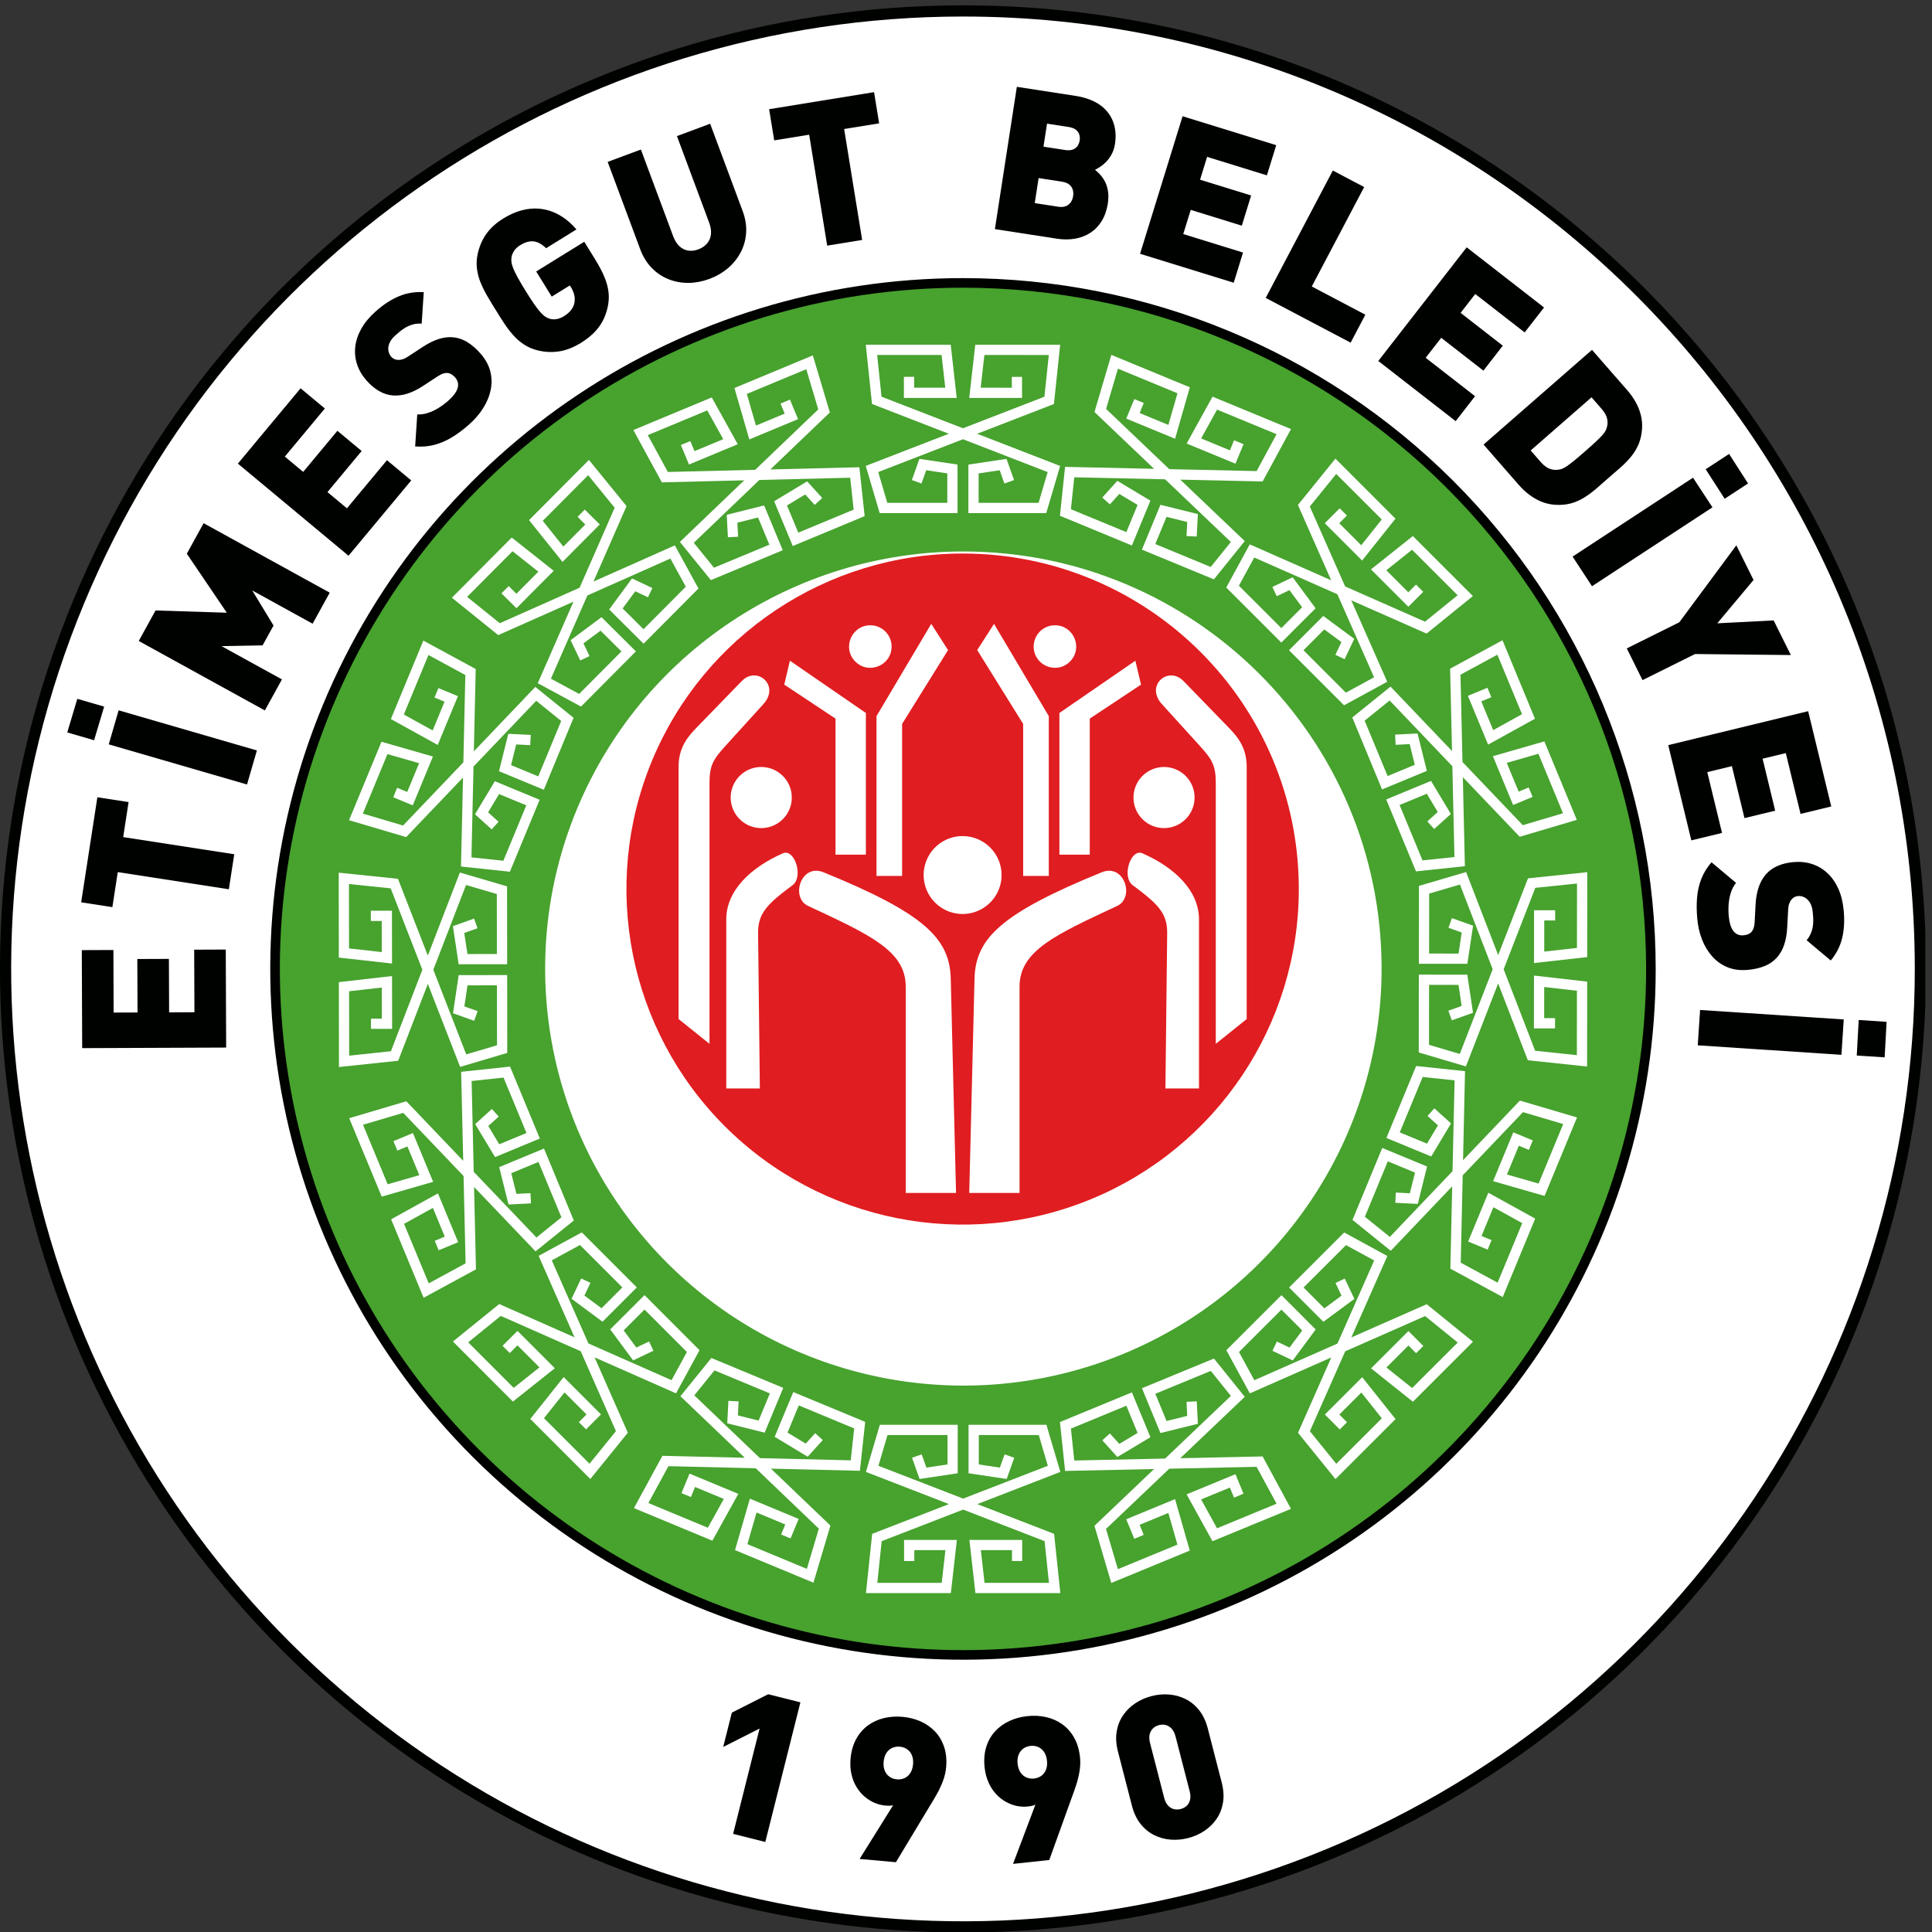 <?xml version="1.0" encoding="utf-8"?>
<!-- Generator: Adobe Illustrator 16.0.0, SVG Export Plug-In . SVG Version: 6.00 Build 0)  -->
<!DOCTYPE svg PUBLIC "-//W3C//DTD SVG 1.1//EN" "http://www.w3.org/Graphics/SVG/1.1/DTD/svg11.dtd">
<svg version="1.1" id="Layer_1" xmlns="http://www.w3.org/2000/svg" xmlns:xlink="http://www.w3.org/1999/xlink" x="0px" y="0px"
	 width="800px" height="800px" viewBox="0 0 800 800" enable-background="new 0 0 800 800" xml:space="preserve">
<rect x="0" y="0" width="800" height="800" fill="#333333" stroke="none"/>
<g>
	<g>
		<defs>
			<rect id="SVGID_1_" y="1.155" width="797.242" height="800.845"/>
		</defs>
		<clipPath id="SVGID_2_">
			<use xlink:href="#SVGID_1_"  overflow="visible"/>
		</clipPath>
		<path clip-path="url(#SVGID_2_)" fill-rule="evenodd" clip-rule="evenodd" fill="#000200" d="M398.759,2.21
			c220.224,0,398.757,178.637,398.757,398.992c0,161.378-97.159,306.871-246.163,368.63
			c-149.002,61.754-320.52,27.616-434.563-86.492C2.75,569.223-31.37,397.611,30.351,248.519
			C92.072,99.421,237.475,2.21,398.759,2.21L398.759,2.21z M398.759,2.21"/>
		<path clip-path="url(#SVGID_2_)" fill-rule="evenodd" clip-rule="evenodd" fill="#FFFFFF" d="M398.759,6.845
			c217.665,0,394.115,176.561,394.115,394.357c0,159.502-96.022,303.3-243.295,364.34c-147.273,61.036-316.789,27.3-429.51-85.479
			C7.353,567.272-26.37,397.654,34.639,250.295C95.641,102.933,239.352,6.845,398.759,6.845L398.759,6.845z M398.759,6.845"/>
	</g>
	<path fill-rule="evenodd" clip-rule="evenodd" fill="#000200" d="M398.759,115.161c76.073,0,149.032,30.137,202.819,83.778
		c53.796,53.649,84.014,126.403,84.014,202.263c0,115.699-69.887,220.006-177.066,264.278
		c-107.187,44.271-230.563,19.8-312.597-62.007C113.896,521.666,89.35,398.63,133.756,291.745
		C178.152,184.851,282.744,115.161,398.759,115.161L398.759,115.161z M398.759,115.161"/>
	<path fill-rule="evenodd" clip-rule="evenodd" fill="#47A22E" d="M398.759,119.134c75.017,0,146.964,29.72,200.011,82.613
		c53.049,52.902,82.85,124.649,82.85,199.455c0,114.095-68.92,216.947-174.619,260.604
		c-105.698,43.665-227.364,19.53-308.262-61.141c-80.899-80.676-105.098-202-61.317-307.405
		C181.202,187.855,284.349,119.134,398.759,119.134L398.759,119.134z M398.759,119.134"/>
	<path fill-rule="evenodd" clip-rule="evenodd" fill="#FFFFFF" d="M398.918,228.352c95.641,0,173.174,77.32,173.174,172.697
		c0,69.845-42.19,132.816-106.901,159.545c-64.711,26.731-139.203,11.952-188.729-37.438
		c-49.529-49.389-64.347-123.667-37.535-188.194C265.729,270.424,328.87,228.352,398.918,228.352L398.918,228.352z M398.918,228.352
		"/>
	<path fill-rule="evenodd" clip-rule="evenodd" fill="#E01D20" d="M398.604,229.209c76.887,0,139.208,62.204,139.208,138.938
		c0,56.191-33.914,106.857-85.934,128.358c-52.017,21.503-111.895,9.618-151.71-30.115c-39.808-39.734-51.72-99.495-30.175-151.416
		C291.541,263.064,342.301,229.209,398.604,229.209L398.604,229.209z M398.604,229.209"/>
	<path fill-rule="evenodd" clip-rule="evenodd" fill="#FFFFFF" d="M375.042,493.97h20.835l-2.192-88.729
		c-0.411-16.604-10.835-26.992-52.69-44.051c-9.33-3.806-13.803,10.47-6.376,13.936c25.693,12.001,40.423,18.614,40.423,33.415
		V493.97z M375.042,493.97"/>
	<path fill-rule="evenodd" clip-rule="evenodd" fill="#FFFFFF" d="M300.734,450.718h13.906l-0.732-64.177
		c-0.096-8.379,3.701-12.146,14.265-19.991c4.672-3.469,0.851-15.345-4.023-13.203c-13.372,5.886-23.415,15.461-23.415,27.321
		V450.718z M300.734,450.718"/>
	<path fill-rule="evenodd" clip-rule="evenodd" fill="#FFFFFF" d="M362.93,362.7h10.616v-62.936l19.016-30.578l-6.95-10.857
		l-22.683,38.216V362.7z M362.93,362.7"/>
	<path fill-rule="evenodd" clip-rule="evenodd" fill="#FFFFFF" d="M345.967,353.896h12.573v-58.671l-31.458-21.641l-2.338,9.903
		l21.223,14.076V353.896z M345.967,353.896"/>
	<path fill-rule="evenodd" clip-rule="evenodd" fill="#FFFFFF" d="M293.785,432.235l-12.8-10.271V317.593
		c0-6.892,2.697-11.393,6.942-15.777l19.215-19.793c6.307-6.496,15.998,1.781,8.966,9.53l-15.739,17.329
		c-5.029,5.542-6.583,8.102-6.583,15.309V432.235z M293.785,432.235"/>
	<path fill-rule="evenodd" clip-rule="evenodd" fill="#FFFFFF" d="M360.394,258.915c4.861,0,8.798,3.945,8.798,8.806
		c0,7.837-9.479,11.766-15.021,6.223C348.628,268.394,352.551,258.915,360.394,258.915L360.394,258.915z M360.394,258.915"/>
	<path fill-rule="evenodd" clip-rule="evenodd" fill="#FFFFFF" d="M315.213,317.593c6.994,0,12.653,5.667,12.653,12.652
		c0,5.119-3.079,9.729-7.808,11.687c-4.729,1.958-10.168,0.879-13.791-2.742c-3.613-3.614-4.697-9.061-2.742-13.79
		C305.484,320.673,310.095,317.593,315.213,317.593L315.213,317.593z M315.213,317.593"/>
	<path fill-rule="evenodd" clip-rule="evenodd" fill="#FFFFFF" d="M398.597,346.198c8.906,0,16.136,7.222,16.136,16.136
		c0,6.523-3.93,12.41-9.963,14.903c-6.027,2.501-12.969,1.123-17.587-3.496c-4.611-4.611-5.991-11.554-3.499-17.58
		C386.185,350.129,392.071,346.198,398.597,346.198L398.597,346.198z M398.597,346.198"/>
	<path fill-rule="evenodd" clip-rule="evenodd" fill="#FFFFFF" d="M422.173,493.97h-20.834l2.191-88.729
		c0.41-16.604,10.834-26.992,52.681-44.051c9.338-3.806,13.812,10.47,6.385,13.936c-25.695,12.001-40.423,18.614-40.423,33.415
		V493.97z M422.173,493.97"/>
	<path fill-rule="evenodd" clip-rule="evenodd" fill="#FFFFFF" d="M496.474,450.718h-13.9l0.732-64.177
		c0.096-8.379-3.701-12.146-14.272-19.991c-4.671-3.469-0.843-15.345,4.031-13.203c13.372,5.886,23.409,15.461,23.409,27.321
		V450.718z M496.474,450.718"/>
	<path fill-rule="evenodd" clip-rule="evenodd" fill="#FFFFFF" d="M434.284,362.7h-10.616v-62.936l-19.023-30.578l6.957-10.857
		l22.683,38.216V362.7z M434.284,362.7"/>
	<path fill-rule="evenodd" clip-rule="evenodd" fill="#FFFFFF" d="M451.247,353.896h-12.571v-58.671l31.457-21.641l2.339,9.903
		l-21.225,14.076V353.896z M451.247,353.896"/>
	<path fill-rule="evenodd" clip-rule="evenodd" fill="#FFFFFF" d="M503.431,432.235l12.799-10.271V317.593
		c0-6.892-2.697-11.393-6.941-15.777l-19.215-19.793c-6.306-6.496-15.996,1.781-8.966,9.53l15.74,17.329
		c5.027,5.542,6.583,8.102,6.583,15.309V432.235z M503.431,432.235"/>
	<path fill-rule="evenodd" clip-rule="evenodd" fill="#FFFFFF" d="M436.82,258.915c-4.861,0-8.797,3.945-8.797,8.806
		c0,7.837,9.479,11.766,15.021,6.223C448.587,268.394,444.664,258.915,436.82,258.915L436.82,258.915z M436.82,258.915"/>
	<path fill-rule="evenodd" clip-rule="evenodd" fill="#FFFFFF" d="M481.994,317.593c-3.35,0-6.569,1.334-8.944,3.704
		c-2.374,2.373-3.701,5.59-3.701,8.948c0,5.119,3.078,9.729,7.807,11.687c4.729,1.958,10.168,0.879,13.79-2.742
		c3.614-3.614,4.699-9.061,2.742-13.79C491.73,320.673,487.111,317.593,481.994,317.593L481.994,317.593z M481.994,317.593"/>
	<path fill-rule="evenodd" clip-rule="evenodd" fill="#FFFFFF" d="M433.887,606.951l-3.753-12.742h-24.838V606.4l8.731,1.303
		l1.951-5.491l3.994,1.423l-3.129,8.777l-15.784-2.362v-20.078h32.242l5.755,19.521l-34.375,13.322l31.802,12.321l2.573,24.531
		h-35.16l-2.493-22.024h21.869v8.74h-4.237v-4.502h-12.888l1.532,13.55h26.669l-1.81-17.28l-33.723-13.063l-33.723,13.063
		l-1.819,17.28h26.67l1.533-13.55h-12.887v4.502h-4.238v-8.74h21.869l-2.493,22.024h-35.159l2.573-24.531l31.801-12.321
		l-34.375-13.322l5.754-19.521h32.244v20.078l-15.784,2.362l-3.131-8.777l3.995-1.423l1.957,5.491l8.725-1.303v-12.191h-24.831
		l-3.761,12.742l35.08,13.59L433.887,606.951z M433.887,606.951"/>
	<path fill-rule="evenodd" clip-rule="evenodd" fill="#FFFFFF" d="M509.684,578.016l-8.335-10.354l-22.954,9.472l4.647,11.267
		l8.563-2.118l-0.286-5.821l4.237-0.205l0.455,9.303l-15.491,3.835l-7.661-18.563l29.809-12.293l12.763,15.857l-26.698,25.417
		l34.096-0.735l11.737,21.702l-32.506,13.399l-10.706-19.405l20.222-8.343l3.327,8.08l-3.914,1.619l-1.716-4.164l-11.912,4.913
		l6.583,11.942l24.654-10.169l-8.269-15.278l-36.158,0.777l-26.193,24.939l4.919,16.663l24.647-10.168l-3.747-13.115l-11.912,4.92
		l1.716,4.156l-3.915,1.62l-3.337-8.077l20.22-8.344l6.093,21.313l-32.506,13.406l-6.973-23.664l24.698-23.509l-36.853,0.789
		l-2.126-20.247l29.801-12.287l7.661,18.562l-13.694,8.204l-6.231-6.919l3.145-2.839l3.9,4.327l7.565-4.53l-4.647-11.275
		l-22.953,9.472l1.386,13.218l37.607-0.815L509.684,578.016z M509.684,578.016"/>
	<path fill-rule="evenodd" clip-rule="evenodd" fill="#FFFFFF" d="M569.021,521.939l-11.671-6.365l-17.565,17.553l8.614,8.627
		l7.096-5.247l-2.492-5.265l3.827-1.813l3.988,8.416l-12.838,9.479l-14.193-14.198l22.815-22.787l17.873,9.744l-14.911,33.715
		l31.207-13.753l19.156,15.535l-24.874,24.854l-17.323-13.826l15.47-15.457l6.18,6.188l-2.999,2.993l-3.181-3.182l-9.121,9.104
		l10.659,8.504l18.871-18.849l-13.497-10.945l-33.092,14.592l-14.626,33.076l10.931,13.502l18.863-18.84l-8.489-10.672l-9.113,9.11
		l3.182,3.182l-2.998,2.999l-6.18-6.188l15.468-15.451l13.804,17.344l-24.873,24.844l-15.513-19.178l13.789-31.187l-33.737,14.867
		l-9.729-17.878l22.814-22.787l14.186,14.208l-9.493,12.829l-8.417-4.001l1.826-3.826l5.256,2.499l5.257-7.091l-8.621-8.621
		l-17.565,17.551l6.349,11.672l34.419-15.175L569.021,521.939z M569.021,521.939"/>
	<path fill-rule="evenodd" clip-rule="evenodd" fill="#FFFFFF" d="M602.312,447.354l-13.211-1.4l-9.485,22.944l11.268,4.663
		l4.537-7.565l-4.325-3.908l2.837-3.145l6.914,6.239l-8.211,13.688l-18.556-7.668l12.316-29.793l20.241,2.139l-0.82,36.854
		l23.532-24.675l23.657,6.985l-13.431,32.5l-21.313-6.115l8.358-20.213l8.078,3.344l-1.62,3.915l-4.163-1.724l-4.92,11.913
		l13.108,3.76l10.184-24.646l-16.657-4.928l-24.961,26.175l-0.808,36.154l15.271,8.277l10.189-24.646l-11.936-6.591l-4.919,11.911
		l4.157,1.718l-1.62,3.92l-8.079-3.344l8.357-20.209l19.405,10.719l-13.438,32.488l-21.685-11.752l0.763-34.096l-25.438,26.685
		l-15.851-12.783l12.316-29.794l18.562,7.674l-3.85,15.491l-9.301-0.462l0.212-4.237l5.813,0.295l2.133-8.564l-11.268-4.654
		l-9.485,22.944l10.336,8.345l25.959-27.227L602.312,447.354z M602.312,447.354"/>
	<path fill-rule="evenodd" clip-rule="evenodd" fill="#FFFFFF" d="M604.533,366.266l-12.75,3.744l-0.021,24.83l12.191,0.015
		l1.312-8.723l-5.489-1.965l1.429-3.988l8.769,3.129l-2.375,15.783l-20.08-0.014l0.029-32.244l19.53-5.739l13.291,34.39
		l12.345-31.788l24.538-2.55l-0.029,35.159l-22.031,2.471l0.023-21.869l8.737,0.006v4.237l-4.508-0.006l-0.008,12.887l13.548-1.516
		l0.022-26.671l-17.279,1.796l-13.094,33.715l13.035,33.729l17.279,1.833l0.021-26.671l-13.548-1.546l-0.015,12.887l4.509,0.008
		l-0.008,4.239l-8.738-0.009l0.016-21.867l22.029,2.506l-0.037,35.161l-24.53-2.598l-12.294-31.808l-13.35,34.359l-19.522-5.777
		l0.029-32.234l20.08,0.016l2.354,15.79l-8.776,3.118l-1.421-3.995l5.491-1.951l-1.299-8.726l-12.19-0.008l-0.023,24.833
		l12.742,3.767l13.621-35.064L604.533,366.266z M604.533,366.266"/>
	<path fill-rule="evenodd" clip-rule="evenodd" fill="#FFFFFF" d="M575.413,290.057l-10.336,8.35l9.501,22.939l11.26-4.662
		l-2.125-8.564l-5.822,0.293l-0.211-4.229l9.303-0.469l3.848,15.49l-18.546,7.683l-12.331-29.792l15.834-12.785l25.462,26.671
		l-0.785-34.097l21.686-11.768l13.444,32.493l-19.397,10.723l-8.364-20.204l8.078-3.341l1.621,3.913l-4.157,1.722l4.926,11.906
		l11.936-6.596l-10.205-24.64l-15.271,8.283l0.828,36.157l24.971,26.158l16.655-4.935l-10.197-24.639l-13.108,3.768l4.934,11.907
		l4.157-1.724l1.62,3.916l-8.071,3.341l-8.365-20.205l21.305-6.122l13.444,32.485l-23.649,7.008l-23.548-24.668l0.844,36.853
		l-20.249,2.146l-12.33-29.785l18.555-7.675l8.218,13.679l-6.906,6.239l-2.844-3.145l4.325-3.899l-4.546-7.566l-11.26,4.663
		l9.493,22.945l13.219-1.401l-0.865-37.608L575.413,290.057z M575.413,290.057"/>
	<path fill-rule="evenodd" clip-rule="evenodd" fill="#FFFFFF" d="M519.353,230.858l-6.355,11.672l17.565,17.55l8.622-8.62
		l-5.25-7.09l-5.263,2.5l-1.818-3.834l8.415-3.994l9.493,12.828l-14.199,14.209l-22.799-22.794l9.728-17.879l33.73,14.883
		l-13.783-31.195l15.527-19.177l24.866,24.859l-13.811,17.337l-15.469-15.46l6.18-6.18l2.998,3l-3.181,3.181l9.112,9.112
		l8.497-10.666l-18.863-18.855l-10.931,13.502l14.618,33.078l33.085,14.604l13.496-10.945l-18.861-18.848l-10.66,8.498l9.112,9.112
		l3.182-3.181l2.998,2.992l-6.18,6.187l-15.468-15.463l17.337-13.817l24.867,24.851l-19.163,15.535L559.52,248.58l14.904,33.721
		l-17.88,9.745l-22.8-22.794l14.193-14.199l12.836,9.486l-3.988,8.417l-3.834-1.818l2.5-5.265l-7.097-5.242l-8.614,8.621
		l17.558,17.561l11.672-6.365l-15.204-34.404L519.353,230.858z M519.353,230.858"/>
	<path fill-rule="evenodd" clip-rule="evenodd" fill="#FFFFFF" d="M444.834,197.643l-1.394,13.218l22.953,9.479l4.655-11.268
		l-7.565-4.537l-3.907,4.324l-3.146-2.836l6.239-6.921l13.687,8.211l-7.661,18.563l-29.801-12.31l2.134-20.248l36.86,0.814
		l-24.69-23.525l6.986-23.658l32.499,13.425l-6.107,21.303l-20.212-8.342l3.335-8.086l3.916,1.62l-1.717,4.164l11.906,4.919
		l3.762-13.107l-24.648-10.184L458,169.321l26.179,24.949l36.156,0.799l8.271-15.279l-24.647-10.175l-6.591,11.936l11.913,4.919
		l1.716-4.164l3.922,1.619l-3.343,8.08l-20.213-8.35l10.719-19.405l32.491,13.422l-11.744,21.693l-34.096-0.754l26.691,25.437
		l-12.777,15.851l-29.801-12.31l7.668-18.563l15.49,3.841l-0.462,9.303l-4.23-0.204l0.286-5.821l-8.563-2.126l-4.655,11.268
		l22.953,9.479l8.343-10.344l-27.234-25.952L444.834,197.643z M444.834,197.643"/>
	<path fill-rule="evenodd" clip-rule="evenodd" fill="#FFFFFF" d="M363.663,195.465l3.753,12.741l24.839,0.007v-12.191l-8.726-1.306
		l-1.957,5.483l-3.988-1.423l3.124-8.765l15.786,2.358v20.082H364.25l-5.754-19.532l34.381-13.312l-31.801-12.333l-2.567-24.529
		l35.162,0.008l2.484,22.021h-21.867v-8.745l4.236,0.008v4.5h12.889l-1.533-13.546l-26.662-0.008l1.803,17.279l33.722,13.072
		l33.731-13.057L434.284,147l-26.663-0.007l-1.54,13.546l12.888,0.007v-4.5h4.237v8.738l-21.867-0.008l2.499-22.021l35.152,0.007
		l-2.573,24.529l-31.81,12.317l34.375,13.327l-5.755,19.521h-32.241l0.008-20.08l15.783-2.361l3.123,8.768l-3.996,1.423
		l-1.949-5.484l-8.724,1.307l-0.008,12.19h24.83l3.761-12.74l-35.072-13.601L363.663,195.465z M363.663,195.465"/>
	<path fill-rule="evenodd" clip-rule="evenodd" fill="#FFFFFF" d="M287.282,224.752l8.372,10.322l22.924-9.537l-4.685-11.253
		l-8.556,2.142l0.3,5.82l-4.228,0.219l-0.485-9.303l15.483-3.877l7.712,18.541l-29.763,12.383l-12.822-15.813l26.626-25.505
		l-34.097,0.842l-11.803-21.663l32.462-13.51l10.761,19.382l-20.188,8.402l-3.356-8.071l3.913-1.628l1.73,4.158l11.898-4.949
		l-6.619-11.921l-24.625,10.242l8.312,15.255l36.157-0.893l26.113-25.012l-4.961-16.651l-24.62,10.241l3.791,13.102l11.892-4.949
		l-1.73-4.164l3.914-1.627l3.358,8.071l-20.19,8.403l-6.158-21.291l32.462-13.511l7.045,23.642l-24.632,23.593l36.86-0.911
		l2.184,20.241l-29.762,12.383l-7.712-18.541l13.664-8.239l6.254,6.897l-3.137,2.845l-3.916-4.318l-7.55,4.561l4.683,11.252
		l22.925-9.537l-1.43-13.21l-37.601,0.931L287.282,224.752z M287.282,224.752"/>
	<path fill-rule="evenodd" clip-rule="evenodd" fill="#FFFFFF" d="M228.121,281.027l11.685,6.318l17.514-17.601l-8.649-8.6
		l-7.076,5.265l2.515,5.254l-3.826,1.826l-4.017-8.402l12.807-9.523l14.237,14.165l-22.733,22.851l-17.904-9.685l14.803-33.765
		l-31.164,13.854l-19.209-15.476l24.794-24.924l17.375,13.768l-15.425,15.505l-6.2-6.166l2.989-3.005l3.198,3.173l9.082-9.134
		l-10.681-8.468l-18.813,18.9l13.527,10.901l33.047-14.692l14.523-33.121l-10.973-13.475l-18.805,18.906l8.526,10.645l9.083-9.133
		l-3.188-3.174l2.989-3.006l6.196,6.165l-15.425,15.499l-13.854-17.295l24.793-24.932l15.576,19.125l-13.694,31.239l33.688-14.979
		l9.785,17.852l-22.732,22.859l-14.237-14.164l9.456-12.86l8.425,3.976l-1.812,3.834l-5.271-2.487l-5.227,7.106l8.642,8.599
		l17.515-17.602l-6.385-11.657l-34.368,15.284L228.121,281.027z M228.121,281.027"/>
	<path fill-rule="evenodd" clip-rule="evenodd" fill="#FFFFFF" d="M195.219,355.01l13.211,1.407l9.493-22.946l-11.269-4.662
		l-4.538,7.558l4.326,3.908l-2.846,3.145l-6.912-6.24l8.219-13.686l18.553,7.674l-12.322,29.794l-20.241-2.147l0.835-36.854
		l-23.548,24.67l-23.649-7.003l13.438-32.482l21.303,6.12l-8.357,20.205l-8.077-3.342l1.619-3.915l4.165,1.723l4.927-11.914
		l-13.11-3.761l-10.196,24.64l16.664,4.935l24.96-26.165l0.822-36.158l-15.27-8.283l-10.197,24.639l11.934,6.597l4.927-11.905
		l-4.164-1.722l1.619-3.916l8.08,3.343l-8.357,20.205l-19.405-10.726l13.445-32.485l21.686,11.761l-0.77,34.096l25.445-26.677
		l15.844,12.784L225.18,327.02l-18.554-7.674l3.847-15.491l9.303,0.462l-0.211,4.238l-5.82-0.296l-2.127,8.564l11.269,4.661
		l9.492-22.944l-10.342-8.352l-25.966,27.221L195.219,355.01z M195.219,355.01"/>
	<path fill-rule="evenodd" clip-rule="evenodd" fill="#FFFFFF" d="M193.063,436.604l12.742-3.775l-0.036-24.829l-12.191,0.017
		l-1.291,8.721l5.491,1.951l-1.422,3.994l-8.775-3.115l2.346-15.791l20.079-0.021l0.037,32.234l-19.514,5.785l-13.366-34.361
		l-12.28,31.817l-24.529,2.603l-0.043-35.151l22.022-2.523l0.031,21.869l-8.746,0.006l-0.007-4.237h4.507l-0.023-12.887
		l-13.545,1.547l0.036,26.669l17.279-1.831l13.021-33.746l-13.109-33.707l-17.279-1.79l0.029,26.671l13.554,1.511l-0.013-12.879
		l-4.51,0.007v-4.246l8.74-0.008l0.029,21.868l-22.03-2.462l-0.045-35.16l24.539,2.545l12.36,31.786l13.275-34.397l19.53,5.735
		l0.044,32.242l-20.081,0.021l-2.382-15.784l8.769-3.137l1.428,3.996l-5.489,1.957l1.319,8.726l12.191-0.016l-0.029-24.831
		l-12.75-3.739l-13.548,35.088L193.063,436.604z M193.063,436.604"/>
	<path fill-rule="evenodd" clip-rule="evenodd" fill="#FFFFFF" d="M222.137,512.422l10.338-8.351l-9.507-22.937l-11.26,4.66
		l2.131,8.563l5.814-0.293l0.22,4.229l-9.303,0.469l-3.863-15.483l18.553-7.688l12.341,29.787l-15.836,12.79l-25.46-26.663
		l0.785,34.098l-21.679,11.773l-13.46-32.482l19.398-10.733l8.372,20.205l-8.079,3.341l-1.62-3.914l4.158-1.724l-4.927-11.904
		l-11.937,6.606l10.213,24.633l15.264-8.285l-0.837-36.157l-24.984-26.156l-16.647,4.938l10.204,24.641l13.102-3.774l-4.927-11.898
		l-4.165,1.724l-1.62-3.915l8.07-3.351l8.372,20.203l-21.295,6.129l-13.46-32.483l23.649-7.009l23.556,24.663l-0.858-36.862
		l20.249-2.154l12.337,29.787l-18.545,7.681l-8.227-13.672l6.905-6.246l2.846,3.138l-4.326,3.907l4.545,7.565l11.269-4.669
		l-9.508-22.939l-13.21,1.407l0.873,37.608L222.137,512.422z M222.137,512.422"/>
	<path fill-rule="evenodd" clip-rule="evenodd" fill="#FFFFFF" d="M278.074,571.503l6.357-11.671l-17.552-17.564l-8.629,8.622
		l5.249,7.097l5.265-2.5l1.811,3.825l-8.409,3.997l-9.494-12.838l14.208-14.193l22.785,22.801l-9.736,17.872l-33.721-14.896
		l13.766,31.201l-15.534,19.163l-24.852-24.867l13.811-17.332l15.463,15.471l-6.18,6.18l-3-3l3.182-3.18l-9.104-9.122l-8.506,10.668
		l18.855,18.863l10.938-13.498l-14.595-33.092l-33.085-14.618l-13.497,10.938l18.848,18.854l10.666-8.486l-9.104-9.114l-3.188,3.183
		l-2.999-2.999l6.188-6.182l15.461,15.47l-17.345,13.806l-24.852-24.867l19.17-15.521l31.194,13.782l-14.875-33.729l17.881-9.727
		l22.785,22.797l-14.201,14.195l-12.83-9.495l3.995-8.407l3.828,1.816l-2.5,5.257l7.09,5.248l8.627-8.614l-17.557-17.563
		l-11.67,6.349l15.182,34.417L278.074,571.503z M278.074,571.503"/>
	<path fill-rule="evenodd" clip-rule="evenodd" fill="#FFFFFF" d="M352.278,604.692l1.422-13.212l-22.931-9.53l-4.677,11.26
		l7.55,4.553l3.914-4.317l3.139,2.844l-6.245,6.908l-13.673-8.242l7.697-18.54l29.78,12.36l-2.179,20.247l-36.852-0.887
		l24.64,23.577l-7.03,23.645l-32.471-13.491l6.145-21.296l20.196,8.386l-3.351,8.078l-3.914-1.625l1.723-4.158l-11.898-4.948
		l-3.784,13.103l24.626,10.234l4.957-16.657l-26.127-25.001l-36.156-0.87l-8.299,15.262l24.624,10.229l6.613-11.923l-11.898-4.949
		l-1.729,4.165l-3.916-1.628l3.35-8.071l20.196,8.386l-10.746,19.384l-32.47-13.486l11.787-21.664l34.097,0.819l-26.641-25.489
		l12.808-15.828l29.77,12.366l-7.704,18.548l-15.483-3.868l0.483-9.303l4.231,0.219l-0.3,5.812l8.562,2.141l4.668-11.252
		l-22.929-9.529l-8.358,10.33l27.183,26.001L352.278,604.692z M352.278,604.692"/>
	<path fill-rule="evenodd" clip-rule="evenodd" fill="#000200" d="M93.485,393.19l-13.078,0.052l0.101,25.907l-10.483,0.046
		l-0.086-22.141l-13.08,0.05l0.088,22.141l-9.897,0.038l-0.093-25.909l-13.087,0.051l0.161,40.584l59.616-0.234L93.485,393.19z
		 M93.485,393.19"/>
	<path fill-rule="evenodd" clip-rule="evenodd" fill="#000200" d="M53.246,332.122l-12.926-1.993l-6.715,43.501l12.926,1.995
		l2.235-14.502l45.996,7.104l2.236-14.5l-45.987-7.104L53.246,332.122z M53.246,332.122"/>
	<path fill-rule="evenodd" clip-rule="evenodd" fill="#000200" d="M136.533,245.412l-52.219-28.767l-6.957,12.631l16.554,24.435
		l-29.501-0.931l-6.957,12.63l52.221,28.767l7.073-12.85l-25.006-13.775l16.995-0.316l4.53-8.218l-8.821-14.529l25.008,13.775
		L136.533,245.412z M136.533,245.412"/>
	<path fill-rule="evenodd" clip-rule="evenodd" fill="#000200" d="M170.285,198.932l-10.05-8.372l-16.583,19.919l-8.057-6.707
		l14.163-17.018l-10.051-8.372L125.545,195.4l-7.604-6.327l16.576-19.92l-10.052-8.365l-25.967,31.187l45.819,38.145
		L170.285,198.932z M170.285,198.932"/>
	<path fill-rule="evenodd" clip-rule="evenodd" fill="#000200" d="M199.096,146.544c-1.818-2.088-3.71-3.739-5.681-4.927
		c-1.965-1.186-4.076-1.855-6.283-1.979c-1.773-0.118-3.666,0.146-5.668,0.806c-2.023,0.661-4.155,1.723-6.42,3.211l-6.087,3.988
		c-0.873,0.58-1.662,0.976-2.389,1.166c-0.704,0.191-1.327,0.272-1.862,0.221c-0.653-0.06-1.21-0.207-1.665-0.477
		c-0.446-0.256-0.799-0.529-1.049-0.829c-0.586-0.674-0.967-1.474-1.15-2.427c-0.184-0.967-0.051-2,0.381-3.123
		c0.441-1.107,1.276-2.228,2.552-3.365c0.482-0.446,1.077-0.953,1.766-1.524c0.689-0.571,1.488-1.122,2.396-1.657
		c0.88-0.535,1.892-0.954,3.013-1.269c1.1-0.316,2.324-0.439,3.659-0.358l0.858-13.021c-3.578-0.22-6.988,0.323-10.211,1.665
		c-3.219,1.335-6.438,3.409-9.619,6.238c-2.56,2.258-4.53,4.611-5.945,7.083c-1.4,2.477-2.273,4.961-2.565,7.469
		c-0.303,2.515-0.068,4.965,0.696,7.345c0.761,2.376,2.051,4.589,3.847,6.658c1.688,1.927,3.438,3.415,5.279,4.479
		c1.826,1.062,3.732,1.67,5.711,1.832c1.919,0.154,3.93-0.093,6.011-0.746c2.097-0.669,4.253-1.723,6.488-3.182l6.092-3.996
		c0.807-0.534,1.539-0.902,2.214-1.137c0.666-0.211,1.269-0.292,1.796-0.256c0.623,0.068,1.181,0.264,1.716,0.58
		c0.521,0.315,1.019,0.754,1.488,1.291c1.143,1.304,1.48,2.754,1.034,4.377c-0.462,1.626-1.769,3.377-3.93,5.299
		c-1.21,1.055-2.522,2.038-3.937,2.924c-1.423,0.879-2.874,1.576-4.393,2.069c-1.508,0.506-2.989,0.725-4.464,0.638l-0.871,13.253
		c2.865,0.222,5.55-0.013,8.077-0.688c2.507-0.674,4.919-1.723,7.236-3.145c2.324-1.421,4.627-3.138,6.907-5.162
		c2.389-2.088,4.347-4.346,5.9-6.795c1.539-2.434,2.595-4.947,3.138-7.55c0.535-2.588,0.5-5.154-0.131-7.706
		C202.396,151.274,201.084,148.862,199.096,146.544L199.096,146.544z M199.096,146.544"/>
	<path fill-rule="evenodd" clip-rule="evenodd" fill="#000200" d="M246.293,107.17l-4.361-7.061l-19.903,12.302l6.435,10.41
		l7.494-4.626l0.439,0.711c0.616,0.967,1.078,2.03,1.365,3.166c0.292,1.138,0.314,2.289,0.066,3.446
		c-0.191,0.968-0.639,1.899-1.334,2.822c-0.689,0.924-1.688,1.782-3,2.611c-1.151,0.696-2.272,1.108-3.351,1.223
		c-1.077,0.12-2.045,0.016-2.896-0.323c-0.506-0.176-1.026-0.446-1.562-0.804c-0.542-0.369-1.157-0.938-1.869-1.717
		c-0.711-0.777-1.562-1.882-2.552-3.306c-0.996-1.422-2.213-3.284-3.627-5.58c-1.423-2.295-2.545-4.207-3.365-5.726
		c-0.822-1.524-1.422-2.763-1.796-3.73c-0.365-0.975-0.607-1.782-0.688-2.419c-0.074-0.623-0.081-1.216-0.016-1.746
		c0.074-0.915,0.417-1.831,0.99-2.761c0.564-0.947,1.437-1.776,2.565-2.493c1.415-0.873,2.729-1.407,3.952-1.591
		c1.216-0.177,2.381-0.023,3.497,0.454c1.115,0.477,2.242,1.261,3.357,2.346l12.551-7.765c-1.276-1.524-2.721-2.916-4.34-4.162
		c-1.613-1.241-3.381-2.266-5.3-3.05c-1.914-0.793-3.965-1.263-6.15-1.423c-2.185-0.162-4.488,0.081-6.899,0.719
		c-2.419,0.636-4.934,1.744-7.545,3.342c-2.038,1.261-3.753,2.617-5.161,4.097c-1.399,1.476-2.536,3.064-3.423,4.773
		c-0.88,1.715-1.547,3.571-2.009,5.564c-0.491,2.164-0.623,4.23-0.38,6.217c0.227,1.994,0.731,3.923,1.488,5.813
		c0.769,1.876,1.686,3.761,2.771,5.623c1.084,1.855,2.221,3.732,3.416,5.637c1.174,1.922,2.34,3.784,3.521,5.58
		c1.178,1.804,2.439,3.453,3.789,4.984c1.357,1.533,2.853,2.838,4.53,3.938c1.673,1.1,3.585,1.913,5.733,2.441
		c2.992,0.712,5.945,0.843,8.85,0.389c2.916-0.47,5.842-1.606,8.796-3.417c1.861-1.135,3.548-2.389,5.036-3.782
		c1.497-1.384,2.779-2.983,3.82-4.78c1.055-1.803,1.848-3.884,2.381-6.269c0.47-2.081,0.61-4.142,0.383-6.188
		c-0.229-2.045-0.8-4.185-1.746-6.441C249.292,112.367,247.987,109.882,246.293,107.17L246.293,107.17z M246.293,107.17"/>
	<path fill-rule="evenodd" clip-rule="evenodd" fill="#000200" d="M307.552,87.472l-13.496-36.238l-13.749,5.118L293.68,92.28
		c0.639,1.73,0.874,3.329,0.704,4.765c-0.161,1.445-0.696,2.698-1.582,3.746c-0.888,1.064-2.091,1.884-3.622,2.457
		c-1.518,0.564-2.969,0.734-4.303,0.499c-1.334-0.221-2.538-0.836-3.577-1.834c-1.049-0.981-1.898-2.346-2.544-4.076l-13.38-35.92
		l-13.752,5.115l13.498,36.238c1.172,3.071,2.747,5.63,4.757,7.689c2.023,2.06,4.312,3.606,6.905,4.641
		c2.588,1.034,5.33,1.554,8.226,1.546c2.896-0.021,5.814-0.57,8.733-1.643c2.932-1.107,5.489-2.595,7.711-4.478
		c2.208-1.899,3.965-4.091,5.266-6.568c1.296-2.487,2.045-5.161,2.234-8.057C309.145,93.534,308.688,90.557,307.552,87.472
		L307.552,87.472z M307.552,87.472"/>
	<path fill-rule="evenodd" clip-rule="evenodd" fill="#000200" d="M364.03,51.072l-2.095-12.917l-43.453,7.06l2.096,12.91
		l14.479-2.353l7.463,45.937l14.48-2.354l-7.457-45.937L364.03,51.072z M364.03,51.072"/>
	<path fill-rule="evenodd" clip-rule="evenodd" fill="#000200" d="M458.732,84.276c0.301-2.061,0.301-3.873,0.016-5.412
		c-0.286-1.562-0.748-2.873-1.378-3.988c-0.624-1.106-1.299-2.03-2.023-2.779c-0.72-0.731-1.357-1.339-1.93-1.795
		c0.521-0.228,1.188-0.609,2.002-1.128c0.799-0.514,1.643-1.21,2.507-2.045c0.857-0.858,1.636-1.899,2.31-3.123
		c0.683-1.239,1.174-2.677,1.444-4.348c0.528-3.394,0.271-6.488-0.777-9.251c-1.025-2.779-2.837-5.08-5.402-6.936
		c-2.574-1.832-5.916-3.085-10-3.746l-24.449-3.774l-9.09,58.918l25.688,3.967c2.647,0.41,5.139,0.403,7.493,0
		c2.338-0.417,4.455-1.225,6.341-2.44c1.892-1.225,3.453-2.837,4.699-4.86C457.428,89.518,458.278,87.091,458.732,84.276
		L458.732,84.276z M444.356,81.211c-0.117,0.842-0.411,1.642-0.865,2.381c-0.469,0.734-1.121,1.314-1.972,1.703
		c-0.865,0.389-1.942,0.504-3.27,0.315l-9.78-1.511l1.599-10.36l9.779,1.511c1.319,0.219,2.317,0.638,3.027,1.261
		c0.697,0.63,1.151,1.349,1.372,2.176C444.459,79.524,444.503,80.369,444.356,81.211L444.356,81.211z M447.062,58.163
		c-0.103,0.79-0.388,1.508-0.813,2.185c-0.433,0.681-1.078,1.186-1.906,1.539c-0.829,0.337-1.922,0.426-3.234,0.242l-9.031-1.4
		l1.474-9.529l9.031,1.399c1.305,0.212,2.316,0.608,3.006,1.194c0.69,0.587,1.152,1.268,1.356,2.038
		C447.149,56.607,447.201,57.379,447.062,58.163L447.062,58.163z M447.062,58.163"/>
	<path fill-rule="evenodd" clip-rule="evenodd" fill="#000200" d="M510.855,117.074l3.857-12.5l-24.75-7.652l3.094-10.014
		l21.149,6.538l3.864-12.5l-21.15-6.531l2.918-9.457l24.757,7.653l3.863-12.499l-38.773-11.979l-17.609,56.957L510.855,117.074z
		 M510.855,117.074"/>
	<path fill-rule="evenodd" clip-rule="evenodd" fill="#000200" d="M559.271,141.89l6.092-11.576l-22.184-11.687l21.692-41.17
		l-12.982-6.841l-27.785,52.748L559.271,141.89z M559.271,141.89"/>
	<path fill-rule="evenodd" clip-rule="evenodd" fill="#000200" d="M602.758,174.388l8.027-10.33l-20.446-15.908l6.431-8.269
		l17.478,13.591l8.027-10.33l-17.472-13.592l6.07-7.807l20.454,15.907l8.035-10.321l-32.037-24.918l-36.603,47.059L602.758,174.388z
		 M602.758,174.388"/>
	<path fill-rule="evenodd" clip-rule="evenodd" fill="#000200" d="M665.988,197.95c1.781-1.518,3.476-2.999,5.073-4.414
		c1.591-1.408,3.027-2.881,4.304-4.42c1.275-1.539,2.309-3.241,3.123-5.118c0.784-1.877,1.283-4.031,1.459-6.465
		c0.124-1.936-0.052-3.842-0.521-5.696c-0.455-1.841-1.188-3.637-2.141-5.36c-0.975-1.728-2.141-3.365-3.505-4.932l-14.567-16.679
		l-44.902,39.212l14.553,16.671c1.371,1.568,2.837,2.947,4.428,4.135c1.577,1.188,3.263,2.142,5.015,2.86
		c1.774,0.712,3.637,1.143,5.572,1.274c2.433,0.154,4.641-0.042,6.604-0.571c1.965-0.55,3.797-1.349,5.491-2.406
		c1.693-1.054,3.351-2.278,4.978-3.672C662.564,200.977,664.251,199.503,665.988,197.95L665.988,197.95z M656.341,186.895
		c-1.884,1.642-3.438,2.969-4.663,3.968c-1.23,0.989-2.221,1.75-2.99,2.25c-0.777,0.513-1.423,0.858-1.949,1.034
		c-0.528,0.206-1.035,0.308-1.532,0.351c-1.182,0.184-2.368,0.052-3.556-0.396c-1.181-0.439-2.376-1.342-3.593-2.711l-4.245-4.861
		l25.204-22.008l4.244,4.868c1.196,1.388,1.93,2.698,2.2,3.923c0.285,1.237,0.264,2.427-0.081,3.576
		c-0.117,0.492-0.293,0.983-0.558,1.468c-0.264,0.512-0.696,1.113-1.312,1.816c-0.601,0.69-1.495,1.584-2.632,2.653
		C659.721,183.905,658.218,185.26,656.341,186.895L656.341,186.895z M656.341,186.895"/>
	<path fill-rule="evenodd" clip-rule="evenodd" fill="#000200" d="M659.214,242.742l49.874-32.666l-8.042-12.272l-49.873,32.666
		L659.214,242.742z M714.153,206.527l9.677-6.341l-7.858-12.22l-9.684,6.342L714.153,206.527z M714.153,206.527"/>
	<path fill-rule="evenodd" clip-rule="evenodd" fill="#000200" d="M106.375,310.747l-57.256-16.62l-4.091,14.097l57.255,16.619
		L106.375,310.747z M43.128,292.595l-11.113-3.227l-4.165,13.922l11.115,3.227L43.128,292.595z M43.128,292.595"/>
	<path fill-rule="evenodd" clip-rule="evenodd" fill="#000200" d="M741.551,271.239l-7.127-14.34l-23.335,1.203l15.014-17.947
		l-7.125-14.346l-23.613,31.868l-21.751,10.813l6.524,13.137l21.751-10.806L741.551,271.239z M741.551,271.239"/>
	<path fill-rule="evenodd" clip-rule="evenodd" fill="#000200" d="M700.342,347.979l12.712-3.079l-6.106-25.182l10.19-2.472
		l5.212,21.517l12.712-3.077l-5.212-21.517l9.611-2.331l6.106,25.182l12.711-3.08l-9.56-39.45l-57.936,14.048L700.342,347.979z
		 M700.342,347.979"/>
	<path fill-rule="evenodd" clip-rule="evenodd" fill="#000200" d="M723.479,401.629c2.757-0.221,5.205-0.771,7.332-1.656
		c2.125-0.88,3.906-2.186,5.321-3.894c1.145-1.362,2.053-3.035,2.706-5.043c0.666-2.023,1.069-4.37,1.209-7.075l0.389-7.272
		c0.051-1.039,0.197-1.913,0.477-2.608c0.265-0.684,0.564-1.226,0.924-1.634c0.433-0.492,0.879-0.852,1.362-1.058
		c0.478-0.212,0.902-0.33,1.292-0.351c0.894-0.081,1.759,0.086,2.638,0.498c0.896,0.434,1.644,1.151,2.288,2.164
		c0.638,1.012,1.049,2.352,1.209,4.046c0.066,0.652,0.125,1.437,0.184,2.324c0.052,0.896,0.021,1.868-0.08,2.918
		c-0.096,1.027-0.359,2.088-0.771,3.173c-0.396,1.078-1.019,2.142-1.869,3.169l9.979,8.393c2.301-2.75,3.877-5.812,4.706-9.215
		c0.828-3.379,1.063-7.199,0.667-11.444c-0.309-3.394-1.041-6.376-2.191-8.988c-1.158-2.586-2.655-4.765-4.495-6.48
		c-1.847-1.736-3.966-2.997-6.334-3.789s-4.918-1.064-7.646-0.842c-2.55,0.218-4.786,0.747-6.737,1.604
		c-1.928,0.835-3.555,2.016-4.859,3.519c-1.262,1.451-2.244,3.219-2.947,5.286c-0.704,2.082-1.137,4.452-1.283,7.111l-0.382,7.272
		c-0.043,0.967-0.183,1.782-0.396,2.456c-0.22,0.668-0.513,1.203-0.857,1.606c-0.418,0.454-0.909,0.797-1.481,1.04
		c-0.571,0.227-1.217,0.374-1.928,0.434c-1.722,0.147-3.094-0.434-4.135-1.761c-1.033-1.327-1.679-3.423-1.943-6.304
		c-0.139-1.599-0.152-3.242-0.029-4.904c0.141-1.665,0.433-3.248,0.939-4.766c0.483-1.517,1.18-2.836,2.125-3.973l-10.168-8.547
		c-1.869,2.185-3.269,4.479-4.229,6.911c-0.938,2.427-1.518,4.986-1.745,7.698c-0.234,2.714-0.205,5.586,0.066,8.624
		c0.271,3.158,0.932,6.077,1.994,8.78c1.041,2.684,2.448,5.015,4.223,6.995c1.768,1.973,3.855,3.461,6.282,4.457
		C717.717,401.496,720.437,401.861,723.479,401.629L723.479,401.629z M723.479,401.629"/>
	<path fill-rule="evenodd" clip-rule="evenodd" fill="#000200" d="M703.003,432.851l59.491,3.923l0.969-14.64l-59.492-3.924
		L703.003,432.851z M768.844,437.073l11.546,0.763l0.807-14.714l-11.546-0.762L768.844,437.073z M768.844,437.073"/>
	<path fill-rule="evenodd" clip-rule="evenodd" fill="#000200" d="M316.898,762.72l14.532-57.821l-13.345-3.35l-15.049,7.618
		l-3.571,14.207l15.06-7.618l-10.96,43.614L316.898,762.72z M316.898,762.72"/>
	<path fill-rule="evenodd" clip-rule="evenodd" fill="#000200" d="M391.779,731.811c0.269-3.16-0.007-5.981-0.835-8.452
		c-0.83-2.476-2.082-4.611-3.761-6.371c-1.679-1.767-3.672-3.167-5.982-4.193c-2.294-1.019-4.801-1.65-7.493-1.891
		c-2.685-0.243-5.256-0.066-7.704,0.529c-2.457,0.584-4.664,1.611-6.637,3.049c-1.962,1.436-3.576,3.305-4.838,5.592
		c-1.245,2.29-2.039,5.016-2.338,8.169c-0.197,2.352-0.065,4.517,0.389,6.474c0.44,1.965,1.137,3.708,2.082,5.241
		c0.939,1.545,2.036,2.865,3.321,3.95c1.276,1.092,2.639,1.965,4.083,2.581c1.451,0.622,2.919,1.004,4.377,1.138
		c0.47,0.056,0.99,0.08,1.576,0.088c0.595,0.013,1.189-0.062,1.805-0.2l-13.879,22.237l15.037,1.354l13.561-22.521
		c1.1-1.781,2.173-3.563,3.204-5.366c1.035-1.804,1.908-3.656,2.633-5.542C391.11,735.792,391.58,733.842,391.779,731.811
		L391.779,731.811z M378.084,730.581c-0.147,1.465-0.536,2.682-1.174,3.635c-0.63,0.953-1.438,1.648-2.404,2.089
		c-0.96,0.41-2.003,0.587-3.131,0.483c-1.129-0.1-2.119-0.454-2.99-1.039c-0.873-0.596-1.54-1.43-1.994-2.479
		c-0.456-1.054-0.623-2.315-0.499-3.788c0.146-1.481,0.535-2.692,1.165-3.646c0.638-0.966,1.445-1.649,2.405-2.082
		c0.968-0.433,2.009-0.592,3.131-0.491c1.129,0.103,2.125,0.441,2.998,1.041c0.873,0.602,1.54,1.417,1.993,2.478
		C378.033,727.84,378.202,729.1,378.084,730.581L378.084,730.581z M378.084,730.581"/>
	<path fill-rule="evenodd" clip-rule="evenodd" fill="#000200" d="M447.208,727.588c-0.345-3.152-1.173-5.865-2.47-8.129
		c-1.298-2.267-2.939-4.113-4.934-5.515c-1.988-1.407-4.216-2.39-6.679-2.939c-2.448-0.55-5.037-0.68-7.721-0.396
		c-2.675,0.286-5.168,0.962-7.456,2.023c-2.286,1.058-4.258,2.493-5.908,4.281c-1.649,1.796-2.866,3.952-3.651,6.437
		c-0.776,2.485-1.021,5.308-0.695,8.47c0.263,2.346,0.813,4.433,1.643,6.275c0.813,1.839,1.84,3.414,3.063,4.727
		c1.225,1.334,2.559,2.411,4.024,3.226c1.466,0.828,2.977,1.407,4.517,1.739c1.54,0.322,3.049,0.416,4.509,0.263
		c0.476-0.036,0.989-0.125,1.568-0.229c0.579-0.103,1.15-0.292,1.724-0.549l-9.267,24.523l15.006-1.607l8.908-24.735
		c0.732-1.962,1.437-3.919,2.096-5.884c0.66-1.974,1.151-3.968,1.503-5.953C447.333,731.619,447.413,729.619,447.208,727.588
		L447.208,727.588z M433.536,729.048c0.147,1.474,0,2.741-0.433,3.806c-0.439,1.054-1.092,1.896-1.95,2.513
		c-0.865,0.594-1.855,0.968-2.977,1.088c-1.129,0.122-2.17-0.04-3.145-0.436c-0.968-0.417-1.789-1.1-2.435-2.045
		c-0.652-0.945-1.063-2.146-1.231-3.62c-0.146-1.476,0-2.741,0.433-3.799c0.44-1.069,1.092-1.905,1.957-2.515
		c0.858-0.616,1.848-0.966,2.969-1.092c1.129-0.116,2.17,0.021,3.146,0.441c0.967,0.408,1.788,1.084,2.433,2.037
		C432.957,726.371,433.368,727.58,433.536,729.048L433.536,729.048z M433.536,729.048"/>
	<path fill-rule="evenodd" clip-rule="evenodd" fill="#000200" d="M505.93,738.27l-5.864-22.734
		c-0.799-2.982-1.987-5.46-3.585-7.448c-1.598-1.991-3.461-3.503-5.594-4.564c-2.148-1.05-4.421-1.681-6.832-1.863
		c-2.404-0.191-4.81,0.028-7.236,0.651c-2.419,0.63-4.64,1.607-6.649,2.935c-2.023,1.326-3.702,2.976-5.059,4.927
		c-1.37,1.97-2.265,4.191-2.697,6.715c-0.44,2.507-0.279,5.256,0.47,8.253l5.865,22.728c0.798,2.982,1.986,5.47,3.583,7.447
		c1.591,1.986,3.462,3.511,5.608,4.574c2.134,1.048,4.407,1.68,6.818,1.862c2.405,0.185,4.816-0.029,7.236-0.66
		c2.419-0.622,4.641-1.599,6.648-2.926c2.023-1.334,3.702-2.976,5.074-4.934c1.355-1.964,2.25-4.198,2.683-6.714
		C506.837,744.009,506.678,741.268,505.93,738.27L505.93,738.27z M492.639,741.788c0.338,1.356,0.381,2.529,0.133,3.534
		c-0.265,1.004-0.727,1.817-1.409,2.44c-0.681,0.641-1.509,1.063-2.47,1.313s-1.892,0.273-2.793,0.046
		c-0.901-0.214-1.708-0.697-2.42-1.453c-0.703-0.754-1.231-1.804-1.598-3.152l-5.887-22.814c-0.338-1.354-0.381-2.542-0.14-3.561
		c0.258-1.005,0.726-1.835,1.408-2.485c0.674-0.63,1.495-1.079,2.456-1.327c0.959-0.242,1.898-0.256,2.807-0.031
		c0.902,0.243,1.709,0.747,2.42,1.497c0.703,0.769,1.239,1.831,1.605,3.18L492.639,741.788z M492.639,741.788"/>
</g>
</svg>
